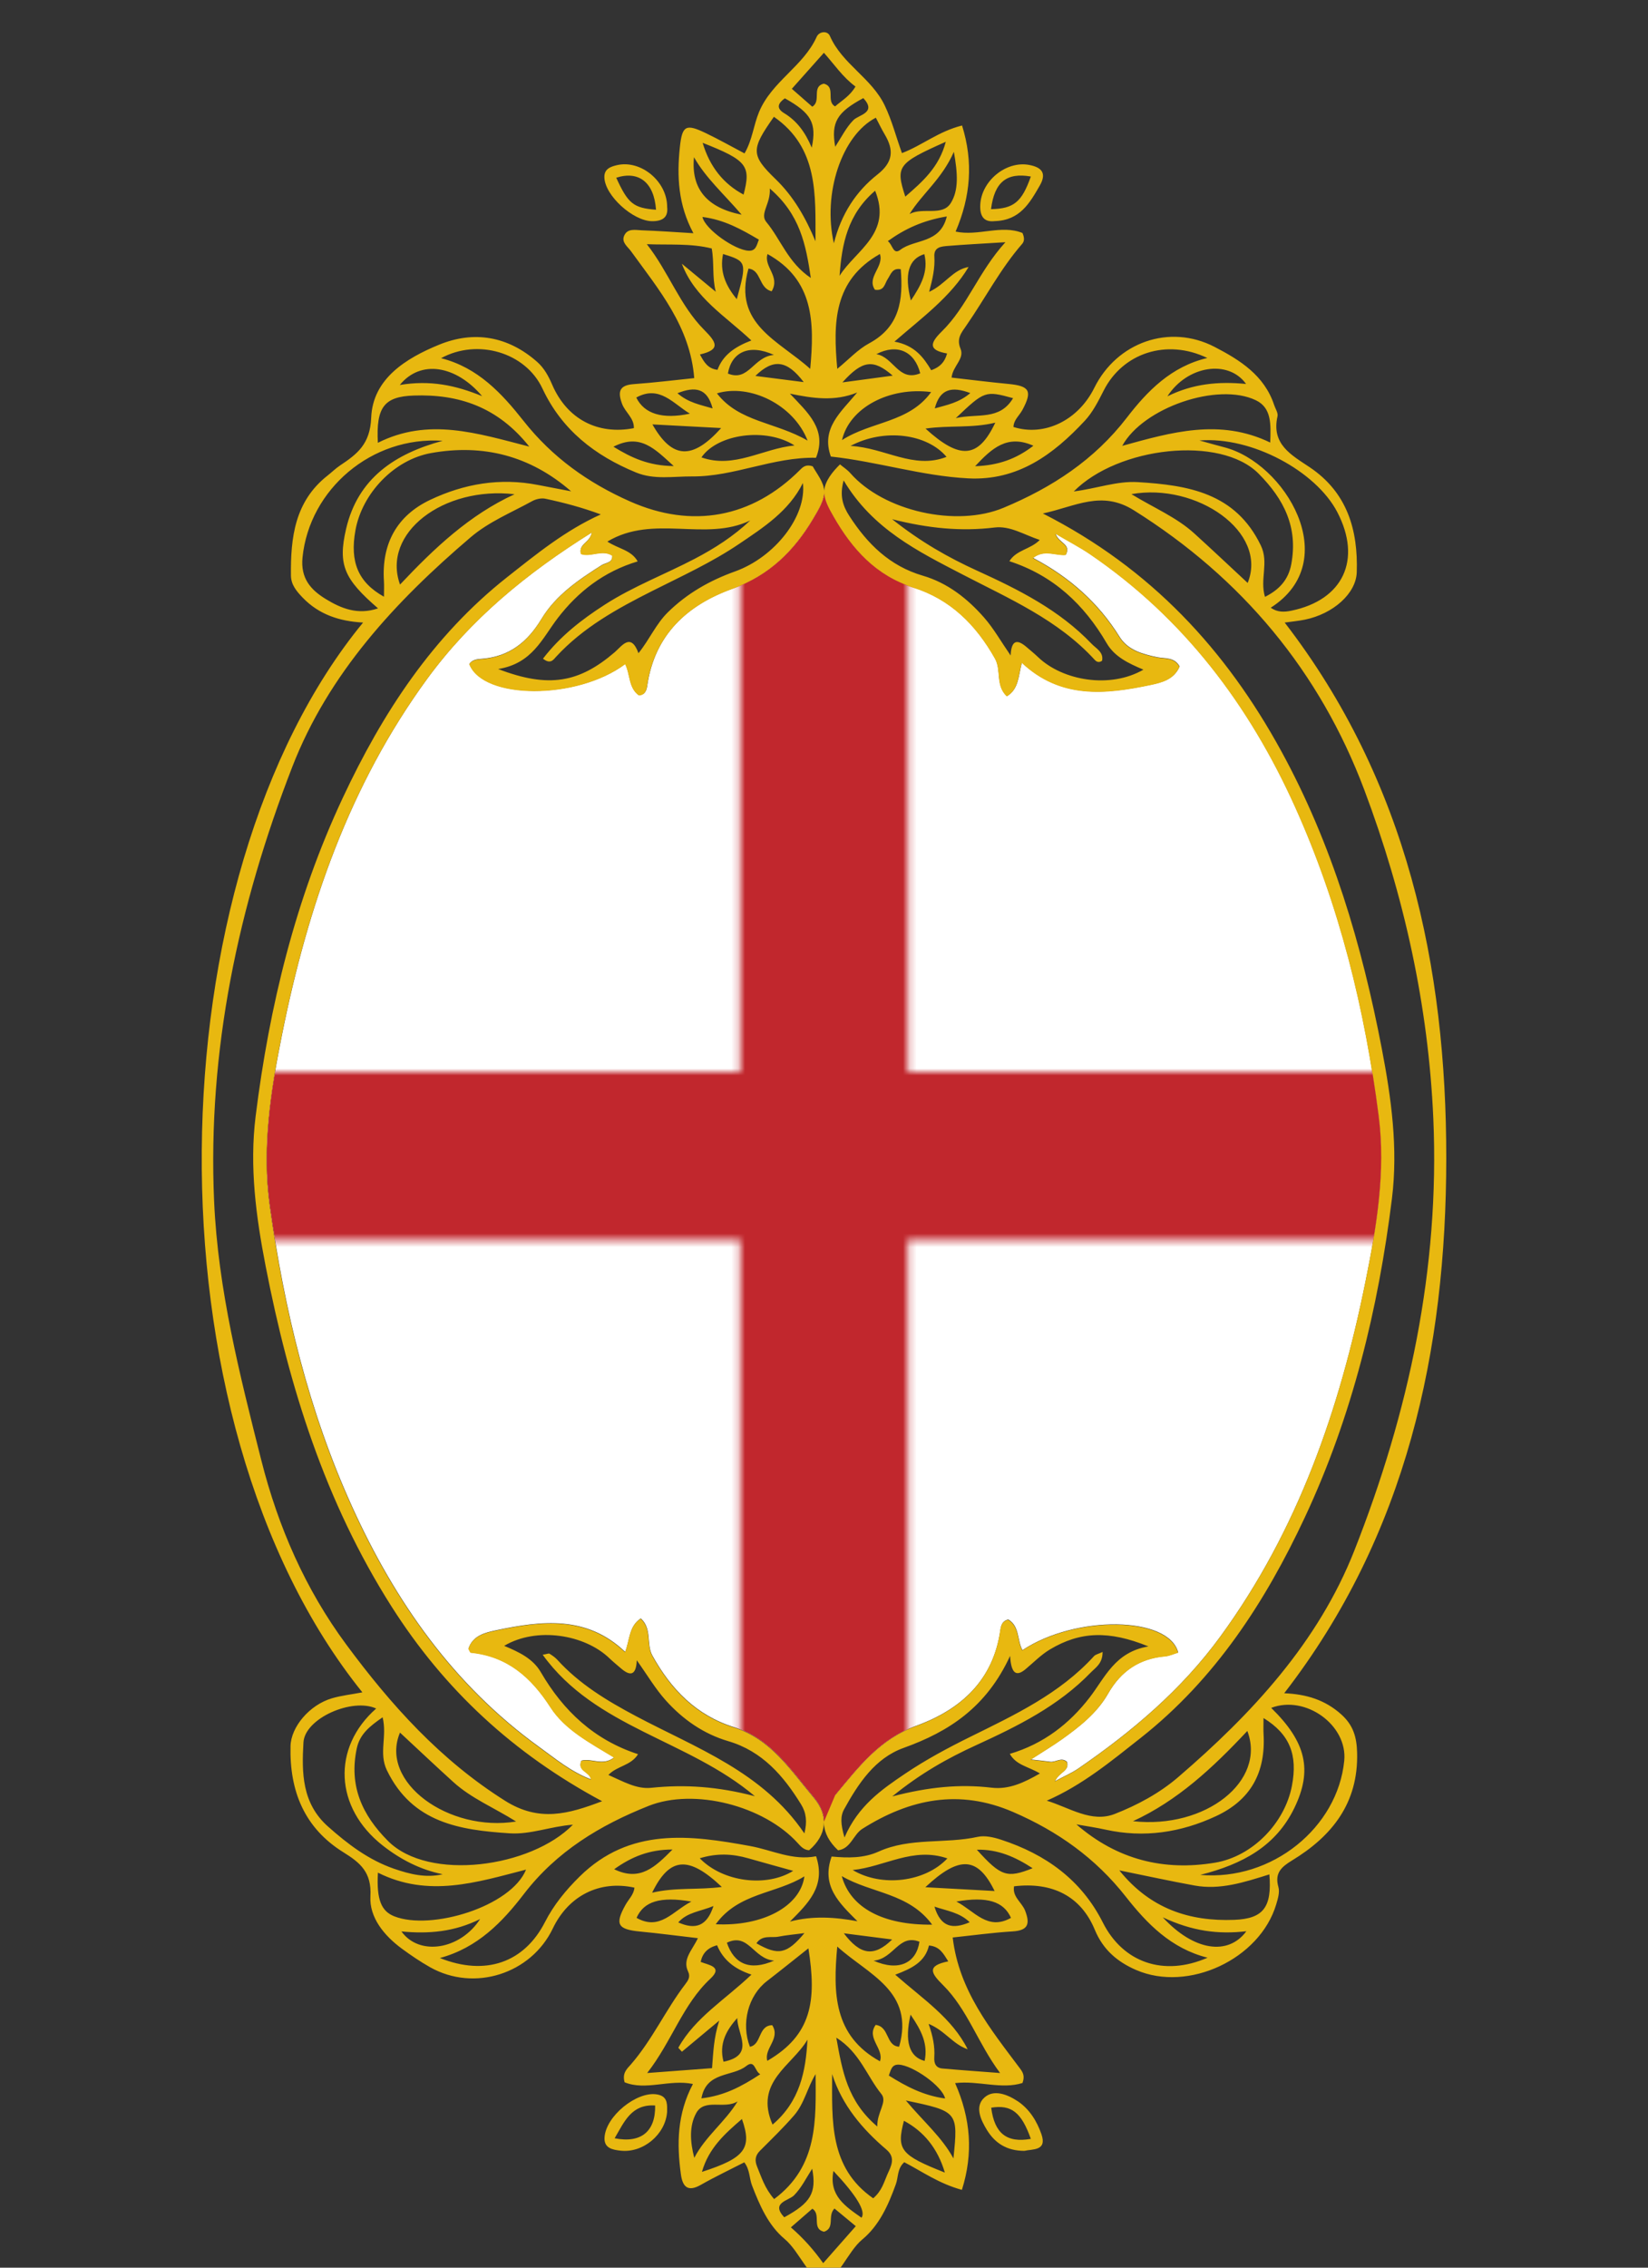 <svg width="240" height="330" viewBox="0 0 240 330" fill="none" xmlns="http://www.w3.org/2000/svg">
<rect x="0" y="0" width="240" height="330" fill="#333333" stroke="none"/>
<g clip-path="url(#clip0_405_3803)">
<path d="M121.635 261.221C125.117 257.036 128.129 253.062 133.438 251.136C139.928 248.782 144.658 244.53 145.689 237.199C145.783 236.536 145.958 235.868 146.843 235.674C148.513 236.671 148.11 238.696 148.902 240.137C156.62 235.001 170.214 235.159 171.581 240.477C170.952 240.663 170.328 240.964 169.682 241.02C165.924 241.349 163.243 243.18 161.369 246.462C159.764 249.275 157.233 251.26 154.633 253.112C153.346 254.027 151.986 254.838 150.121 256.045C151.488 256.201 152.21 256.266 152.925 256.369C153.741 256.486 154.568 255.648 155.383 256.384C155.791 257.728 154.304 257.796 153.633 259.206C155.072 258.432 156.122 257.986 157.045 257.352C164.864 251.98 172.042 245.921 177.691 238.194C189.017 222.701 195.112 205.081 198.865 186.491C200.471 178.537 201.825 170.532 200.784 162.412C198.789 146.869 195.091 131.755 188.62 117.408C181.912 102.532 172.39 89.931 158.791 80.652C157.284 79.624 155.65 78.781 153.709 77.637C154.195 79.093 156.033 79.129 155.219 80.732C153.766 80.891 152.128 79.866 150.444 81.183C155.801 84.011 159.97 87.728 163.045 92.67C164.242 94.596 166.35 95.171 168.474 95.627C169.612 95.871 171.031 95.58 171.789 96.987C170.989 98.856 169.236 99.304 167.593 99.65C161.001 101.04 154.469 101.733 148.817 96.416C148.297 98.416 148.363 100.269 146.644 101.303C144.941 99.709 145.873 97.513 144.903 95.794C142.141 90.897 138.429 87.186 132.987 85.474C127.566 83.769 124.096 79.892 121.402 75.184C120.686 73.933 119.942 72.621 120.049 71.373C120.116 72.721 119.225 74.141 118.411 75.511C115.634 80.183 111.994 83.751 106.669 85.663C100.051 88.039 95.326 92.39 94.256 99.8C94.159 100.473 93.926 101.121 93.058 101.164C91.528 100.082 91.813 98.114 91.056 96.617C84.005 101.887 70.337 101.804 68.357 96.615C68.784 95.964 69.518 95.919 70.15 95.87C74.164 95.563 76.822 93.436 78.868 90.051C80.954 86.6 84.27 84.357 87.629 82.232C88.204 81.868 89.243 81.922 89.168 80.831C87.691 79.892 86.006 81.124 84.616 80.594C84.214 79.111 85.903 79.022 86.208 77.464C76.666 83.415 68.557 90.105 62.207 98.787C50.879 114.276 44.823 131.917 41.083 150.509C39.425 158.752 38.132 167.033 39.301 175.451C41.404 190.584 44.953 205.343 51.305 219.314C57.581 233.116 66.059 245.221 78.52 254.222C80.903 255.944 83.164 257.842 86.076 258.938C85.9 257.764 84.025 257.76 84.675 256.215C86.112 255.794 87.786 257.059 89.438 255.74C85.958 253.617 82.299 251.731 80.179 248.438C77.344 244.039 73.904 241.03 68.585 240.483C68.473 240.472 68.39 240.187 68.225 239.919C68.842 238.011 70.636 237.579 72.242 237.242C78.853 235.855 85.434 235.032 91.046 240.39C91.754 238.599 91.564 236.68 93.319 235.515C95.006 237.052 94.086 239.259 95.012 240.932C97.734 245.842 101.403 249.615 106.856 251.325C112.273 253.024 115.013 257.393 118.511 261.543C119.501 262.718 119.987 263.917 120.007 265.075" fill="white"/>
<path d="M52.774 246.277C20.75 206.554 22.39 127.661 52.876 90.596C49.423 90.412 46.449 89.427 44.086 86.978C43.181 86.04 42.386 85.091 42.371 83.763C42.308 78.24 42.926 72.949 47.715 69.197C48.322 68.722 48.873 68.169 49.511 67.744C52.019 66.074 53.906 64.644 54.057 60.784C54.279 55.114 59.133 52.134 63.943 50.164C69.031 48.081 73.98 48.923 78.218 52.656C79.234 53.55 79.868 54.71 80.418 55.986C82.576 60.989 87.059 63.329 92.31 62.306C92.363 60.833 91.052 60.009 90.593 58.772C89.932 56.989 90.191 56.048 92.296 55.899C95.264 55.688 98.221 55.318 101.1 55.024C100.511 47.529 95.952 42.165 91.885 36.551C91.393 35.871 90.479 35.274 90.893 34.309C91.376 33.184 92.534 33.483 93.444 33.514C95.832 33.595 98.218 33.776 100.983 33.939C98.743 29.788 98.569 25.63 99.008 21.431C99.342 18.243 99.885 17.983 102.782 19.371C104.68 20.279 106.515 21.319 108.425 22.324C109.565 20.382 109.733 18.227 110.551 16.275C112.406 11.846 117.003 9.651 118.937 5.353C119.301 4.544 120.516 4.444 120.853 5.221C122.627 9.311 126.928 11.333 128.85 15.36C129.897 17.552 130.476 19.852 131.352 22.279C134.265 21.179 136.648 19.127 140.105 18.263C141.763 23.569 141.363 28.587 139.167 33.7C142.448 34.413 145.818 32.651 148.901 33.905C149.214 34.601 149.187 35.111 148.864 35.482C145.68 39.134 143.459 43.441 140.716 47.391C139.996 48.427 139.267 49.272 139.881 50.745C140.497 52.225 138.749 53.267 138.579 54.95C141.385 55.267 144.121 55.612 146.865 55.874C149.954 56.168 150.367 56.9 148.905 59.638C148.462 60.467 147.625 61.093 147.591 62.137C152.097 63.566 157.019 61.179 159.362 56.444C162.645 49.809 170.304 47.075 176.886 50.484C180.552 52.383 184.133 54.622 185.555 58.938C185.736 59.486 186.156 60.093 186.045 60.577C185.118 64.654 188.046 66.196 190.721 67.988C196.178 71.644 197.789 77.091 197.585 83.286C197.484 86.368 194.163 89.327 190.043 90.172C189.127 90.36 188.19 90.444 187.092 90.599C204.898 113.685 210.643 140.654 210.621 168.596C210.599 196.436 204.895 223.325 187.021 246.406C190.263 246.544 192.964 247.374 195.314 249.472C197.088 251.055 197.577 252.797 197.637 255.058C197.829 262.372 194.016 267.186 188.152 270.746C186.599 271.688 185.599 272.589 186.176 274.61C186.393 275.366 186.095 276.332 185.851 277.147C183.47 285.093 173.068 289.973 165.461 286.683C162.748 285.51 160.649 283.754 159.439 280.831C157.414 275.937 153.257 273.838 147.679 274.503C147.398 276.041 148.819 276.831 149.286 278.04C150.019 279.937 149.769 280.924 147.487 281.064C144.54 281.245 141.606 281.651 138.742 281.952C139.651 289.663 144.217 295.238 148.502 300.957C148.919 301.514 149.302 302.052 148.908 303.121C145.83 304.104 142.477 302.74 139.094 303.141C141.375 308.319 141.764 313.344 140.082 318.677C136.748 317.771 134.311 316.018 131.688 314.654C130.654 315.569 130.841 316.814 130.466 317.849C129.378 320.856 128.071 323.832 125.578 325.895C123.359 327.733 122.1 331.817 119.928 331.759C117.787 331.701 116.493 327.689 114.276 325.835C111.868 323.822 110.63 320.915 109.516 318.034C109.108 316.977 109.219 315.737 108.39 314.672C106.284 315.753 104.124 316.774 102.053 317.953C100.149 319.037 99.403 318.208 99.158 316.412C98.554 311.986 98.601 307.63 100.913 303.27C97.499 302.549 94.045 304.287 90.961 303.021C90.584 301.671 91.313 301.068 91.864 300.437C94.987 296.857 96.94 292.487 99.806 288.736C100.216 288.2 100.578 287.676 100.209 286.904C99.357 285.125 100.781 283.848 101.636 282.051C98.639 281.703 95.927 281.344 93.206 281.084C89.936 280.772 89.51 280.034 91.102 277.186C91.555 276.376 92.304 275.705 92.393 274.697C87.302 273.58 82.787 275.872 80.507 280.636C77.338 287.256 69.062 289.893 62.644 286.284C61.222 285.483 59.861 284.557 58.542 283.591C55.941 281.685 53.768 279.033 53.944 275.94C54.142 272.469 52.467 271.076 50.018 269.557C44.311 266.017 42.149 260.612 42.31 254.092C42.379 251.299 45.081 248.096 48.342 247.142C49.711 246.741 51.151 246.585 52.774 246.277ZM120.025 71.417C120.147 69.994 121.237 68.654 122.327 67.581C122.822 67.992 123.397 68.354 123.825 68.844C128.705 74.41 139.28 76.763 146.151 73.892C153.196 70.948 159.35 66.951 164.109 60.772C167.089 56.903 170.574 53.327 175.821 52.097C169.909 49.251 163.504 51.364 160.729 56.84C159.95 58.378 159.138 59.988 157.982 61.229C153.403 66.142 148.219 69.987 141.002 69.614C134.236 69.265 127.745 67.166 120.998 66.44C119.521 62.319 122.467 59.982 124.835 57.118C121.538 58.462 118.353 57.968 115.033 57.284C117.614 60.03 120.498 62.483 118.834 66.617C112.544 66.487 106.944 69.374 100.814 69.332C98.036 69.313 95.278 69.849 92.622 68.757C86.646 66.301 81.823 62.574 78.993 56.535C76.529 51.278 69.551 49.222 64.23 52.126C69.596 53.475 73.098 57.268 76.254 61.264C80.436 66.559 85.648 70.266 91.744 72.968C100.768 76.968 109.522 75.387 116.536 68.355C116.93 67.959 117.377 67.533 118.353 67.859C119.01 69.021 119.964 70.186 120.025 71.417ZM120.025 71.417C120.093 72.765 119.201 74.185 118.387 75.555C115.611 80.227 111.971 83.796 106.646 85.707C100.027 88.084 95.302 92.434 94.232 99.844C94.135 100.517 93.902 101.166 93.034 101.208C91.504 100.126 91.789 98.159 91.032 96.662C83.982 101.931 70.313 101.848 68.334 96.66C68.76 96.008 69.494 95.963 70.126 95.915C74.14 95.607 76.799 93.481 78.845 90.095C80.93 86.645 84.246 84.401 87.605 82.276C88.18 81.912 89.219 81.966 89.145 80.876C87.668 79.936 85.982 81.169 84.593 80.639C84.19 79.156 85.879 79.067 86.185 77.508C76.642 83.46 68.533 90.15 62.183 98.832C50.855 114.321 44.799 131.962 41.059 150.554C39.401 158.797 38.108 167.078 39.278 175.496C41.38 190.628 44.929 205.388 51.281 219.358C57.557 233.161 66.036 245.266 78.496 254.267C80.879 255.988 83.141 257.886 86.052 258.983C85.877 257.809 84.001 257.804 84.652 256.259C86.088 255.838 87.763 257.104 89.415 255.784C85.935 253.661 82.276 251.775 80.155 248.483C77.321 244.083 73.881 241.074 68.561 240.528C68.45 240.517 68.367 240.232 68.202 239.964C68.819 238.056 70.612 237.624 72.219 237.287C78.83 235.9 85.41 235.076 91.022 240.435C91.731 238.644 91.54 236.724 93.295 235.559C94.982 237.097 94.063 239.304 94.989 240.976C97.71 245.887 101.38 249.66 106.833 251.37C112.249 253.069 114.989 257.437 118.488 261.588C120.751 264.273 120.378 267.083 117.833 269.254C117.092 269.22 116.636 268.725 116.184 268.224C111.262 262.773 101.096 260.16 94.455 262.803C87.393 265.613 81.059 269.413 76.292 275.627C73.16 279.71 69.545 283.459 64.057 284.938C70.739 287.602 76.36 285.583 79.366 279.705C80.645 277.205 82.382 275.083 84.406 273.089C91.728 265.874 100.522 267.042 109.297 268.653C112.456 269.233 115.434 270.802 118.85 270.13C120.298 274.501 117.694 276.969 115.041 279.634C118.361 278.766 121.57 278.983 124.872 279.587C122.203 276.918 119.567 274.472 121.112 270.17C123.493 270.392 125.789 270.426 127.946 269.452C132.552 267.37 137.618 268.355 142.388 267.306C143.446 267.073 144.715 267.371 145.79 267.722C152.257 269.835 157.467 273.542 160.605 279.769C163.549 285.612 169.477 287.676 175.86 284.892C170.542 283.559 167.029 279.929 163.954 276.015C159.536 270.392 154.022 266.486 147.526 263.683C139.693 260.302 132.521 261.77 125.598 266.129C124.237 266.986 123.923 269.02 122.051 269.264C119.456 266.846 119.301 264.042 121.612 261.265C125.094 257.081 128.106 253.106 133.415 251.18C139.906 248.826 144.635 244.575 145.666 237.243C145.76 236.581 145.935 235.912 146.82 235.718C148.49 236.715 148.087 238.74 148.879 240.181C156.597 235.045 170.191 235.204 171.558 240.521C170.929 240.708 170.305 241.008 169.659 241.065C165.901 241.394 163.22 243.225 161.346 246.507C159.741 249.319 157.21 251.305 154.61 253.156C153.323 254.071 151.963 254.883 150.098 256.089C151.465 256.245 152.186 256.31 152.902 256.413C153.718 256.531 154.545 255.692 155.36 256.429C155.768 257.773 154.28 257.84 153.61 259.251C155.049 258.477 156.099 258.03 157.022 257.397C164.841 252.024 172.019 245.965 177.668 238.238C188.994 222.745 195.089 205.126 198.842 186.535C200.448 178.581 201.802 170.577 200.761 162.456C198.766 146.913 195.068 131.8 188.597 117.452C181.889 102.576 172.367 89.975 158.768 80.696C157.261 79.668 155.627 78.826 153.686 77.681C154.172 79.137 156.01 79.173 155.195 80.776C153.742 80.935 152.105 79.91 150.421 81.227C155.778 84.055 159.947 87.772 163.021 92.715C164.219 94.64 166.327 95.215 168.451 95.671C169.589 95.915 171.008 95.625 171.765 97.031C170.965 98.9 169.213 99.349 167.57 99.695C160.977 101.084 154.446 101.777 148.794 96.46C148.273 98.46 148.34 100.313 146.62 101.348C144.918 99.753 145.849 97.557 144.879 95.838C142.117 90.941 138.406 87.23 132.963 85.518C127.543 83.813 124.072 79.936 121.378 75.228C120.662 73.977 119.919 72.665 120.025 71.417ZM87.686 262.12C74.741 255.189 64.694 245.863 57.014 233.779C47.334 218.546 42.093 201.768 38.686 184.261C37.282 177.048 36.314 169.773 37.227 162.446C39.223 146.405 43.032 130.8 49.913 116.115C55.679 103.808 62.995 92.554 73.863 83.987C78.135 80.62 82.342 77.176 87.494 74.861C84.771 73.851 82.113 73.149 79.428 72.577C78.831 72.45 78.05 72.624 77.501 72.927C74.469 74.597 71.197 75.924 68.547 78.18C57.577 87.519 47.825 98.043 42.562 111.604C34.705 131.852 30.215 152.868 31.18 174.789C31.748 187.677 34.917 200.083 38.054 212.501C40.512 222.228 44.49 231.304 50.45 239.35C56.933 248.104 64.133 256.132 73.564 262.062C78.508 265.17 82.735 264.008 87.686 262.12ZM152.443 262.043C155.768 263.055 158.934 265.305 162.341 263.973C165.617 262.692 168.841 260.966 171.559 258.634C182.337 249.384 191.957 239.011 197.225 225.668C205.169 205.544 209.68 184.604 208.737 162.809C208.024 146.329 204.461 130.291 198.682 114.941C192.204 97.736 180.884 84.137 165.134 74.265C160.409 71.303 156.665 73.692 151.873 74.724C167.648 82.732 178.541 94.602 186.589 109.301C194.022 122.877 198.331 137.506 201.235 152.615C202.622 159.831 203.618 167.103 202.709 174.431C200.717 190.472 196.917 206.08 190.044 220.769C184.284 233.079 176.985 244.346 166.115 252.912C161.83 256.289 157.63 259.777 152.443 262.043ZM122.862 69.914C122.239 72.151 122.754 73.633 123.679 75.067C126.307 79.139 129.564 82.366 134.394 83.776C138.002 84.829 140.898 87.111 143.333 89.89C144.707 91.46 145.752 93.32 147.181 95.39C147.279 93.057 148.181 93.045 149.46 94.131C150.046 94.628 150.641 95.117 151.197 95.646C154.8 99.079 161.687 100.241 166.518 97.45C164.379 96.549 162.331 95.598 161.173 93.611C157.883 87.964 153.397 83.747 146.997 81.668C148.042 79.997 150.055 79.966 151.419 78.577C149.066 77.793 147.103 76.489 144.83 76.766C140.005 77.354 135.28 76.908 129.925 75.56C134.102 78.867 138.083 81.126 142.281 83.039C148.339 85.799 154.274 88.765 158.956 93.673C159.627 94.376 160.743 94.889 160.499 96.147C160.043 96.493 159.679 96.301 159.427 96.026C154.091 90.189 146.981 87.134 140.156 83.591C133.684 80.232 127.07 76.985 122.862 69.914ZM160.57 240.398C160.577 242.099 159.557 242.659 158.852 243.388C154.139 248.263 148.193 251.203 142.14 253.973C138.015 255.86 134.078 258.053 129.942 261.423C135.219 260.046 139.761 259.602 144.409 260.153C146.907 260.449 149.108 259.43 151.443 258.081C149.753 257.06 147.996 256.891 147.059 255.231C151.956 253.783 155.726 250.861 158.681 247.03C160.949 244.089 162.372 240.418 167.243 239.594C161.466 237.24 157.284 237.422 152.912 240.029C151.61 240.805 150.519 241.935 149.341 242.915C148.013 244.018 147.258 243.585 147.099 240.976C143.655 248.446 138.204 251.992 131.593 254.363C127.428 255.856 125.007 259.534 122.931 263.29C122.375 264.295 122.412 265.429 122.984 267.397C124.98 262.789 128.356 260.447 131.781 258.136C134.82 256.085 138.034 254.363 141.314 252.745C147.785 249.552 154.338 246.483 159.325 241.005C159.548 240.76 159.96 240.687 160.57 240.398ZM116.927 70.291C114.869 74.396 111.218 76.731 107.645 79.149C103.647 81.854 99.263 83.845 94.971 86.009C89.891 88.57 84.924 91.3 80.998 95.561C80.598 95.995 80.163 96.726 79.077 95.852C81.565 92.604 84.701 90.162 88.083 87.989C92.226 85.326 96.838 83.583 101.181 81.312C104.075 79.799 106.809 78.051 109.257 75.739C102.716 78.889 95.174 74.782 88.452 78.813C90.049 79.868 91.931 80.034 92.865 81.695C87.936 83.178 84.175 86.111 81.225 89.949C78.963 92.893 77.535 96.555 72.549 97.36C79.882 100.175 84.335 99.358 89.503 94.927C90.576 94.006 91.865 92.001 92.982 95.053C94.592 93.064 95.53 90.797 97.276 89.088C100.079 86.343 103.346 84.483 107.043 83.157C112.839 81.079 117.499 75.118 116.927 70.291ZM109.931 261.393C100.178 253.142 86.746 251.485 79.033 240.807C79.681 240.697 79.911 240.581 80.023 240.652C80.423 240.907 80.835 241.177 81.151 241.525C84.376 245.079 88.415 247.509 92.585 249.722C101.41 254.405 111.075 257.836 117.143 266.806C117.569 265.117 117.418 263.811 116.677 262.606C114.101 258.422 111.018 254.839 106.05 253.379C102.448 252.321 99.446 250.213 96.972 247.463C95.449 245.771 94.274 243.767 92.734 241.61C92.64 243.901 91.736 243.903 90.453 242.806C89.869 242.307 89.274 241.818 88.719 241.288C85.136 237.862 78.157 236.703 73.42 239.51C75.561 240.399 77.604 241.356 78.762 243.346C82.048 248.99 86.538 253.198 92.918 255.276C91.889 256.963 89.86 256.965 88.603 258.299C90.755 259.24 92.695 260.393 94.827 260.17C99.737 259.655 104.552 259.982 109.931 261.393ZM55.918 86.838C55.918 85.885 55.955 85.214 55.912 84.548C55.565 79.129 57.795 75.044 62.637 72.746C67.612 70.385 72.849 69.5 78.329 70.571C79.942 70.887 81.557 71.189 83.171 71.497C77.192 66.296 70.333 64.58 62.784 65.93C57.379 66.897 52.731 71.805 51.761 77.176C50.934 81.759 52.141 84.732 55.918 86.838ZM156.372 71.519C159.731 71.091 162.672 69.974 165.709 70.16C172.993 70.607 179.918 71.699 183.619 79.387C184.817 81.876 183.445 84.286 184.219 86.859C186.317 85.803 187.628 84.371 188.051 82.098C189.046 76.746 187.011 72.663 183.278 68.914C177.716 63.328 162.831 64.996 156.372 71.519ZM184.007 250.016C184.007 251.002 183.974 251.665 184.013 252.325C184.34 257.971 182.138 261.95 177.055 264.309C171.95 266.679 166.592 267.489 161.011 266.259C159.604 265.949 158.175 265.743 156.756 265.489C162.686 270.637 169.5 272.314 176.968 271.061C182.423 270.146 187.1 265.295 188.14 259.899C189.01 255.384 187.845 252.379 184.007 250.016ZM55.72 249.907C53.832 251.217 52.398 252.359 51.957 254.432C50.805 259.847 52.699 264.099 56.516 267.914C62.452 273.848 77.36 271.76 83.433 265.535C80.195 265.781 77.272 266.989 74.231 266.791C66.983 266.319 60.062 265.284 56.349 257.629C55.128 255.113 56.408 252.719 55.72 249.907ZM54.783 248.632C51.315 247.036 44.394 250.038 44.191 253.565C43.939 257.935 43.949 262.405 47.744 265.782C50.645 268.363 53.68 270.665 57.367 271.941C59.641 272.727 61.984 273.324 64.472 272.75C61.187 272.079 58.325 270.597 55.739 268.57C48.714 263.064 48.304 254.343 54.783 248.632ZM185.124 248.537C190.234 253.524 191.166 257.61 188.491 263.118C185.817 268.624 181.018 271.274 174.788 272.843C185.268 273.752 194.804 265.934 195.762 256.242C196.275 251.058 190.145 246.619 185.124 248.537ZM174.678 64.1C176.427 64.581 177.337 64.849 178.255 65.081C187.131 67.322 195.751 81.632 185.056 88.436C186.016 89.106 186.975 89.094 188.061 88.87C195.606 87.315 198.359 81.453 194.755 74.532C191.654 68.576 182.3 63.488 174.678 64.1ZM64.461 64.147C54.129 63.445 45.071 71.2 44.058 81.102C43.745 84.163 45.253 85.835 47.435 87.17C49.666 88.534 52.086 89.537 55.054 88.532C50.132 84.277 49.18 82.224 50.398 76.978C52.116 69.573 57.543 66.017 64.461 64.147ZM130.375 287.365C134.437 290.932 138.648 293.68 140.92 298.216C138.775 297.495 137.598 295.484 135.232 294.52C135.871 296.326 136.158 297.831 136.062 299.378C136.007 300.269 136.285 300.934 137.241 301.018C140.039 301.265 142.843 301.459 145.644 301.674C142.431 297.384 140.898 292.403 137.318 288.862C135.625 287.187 134.868 286.069 138.098 285.424C137.358 284.261 136.855 283.251 135.286 283.117C134.737 285.462 132.87 286.438 130.375 287.365ZM137.923 51.44C135.229 50.966 135.368 49.98 137.151 48.235C140.856 44.609 142.484 39.569 146.419 35.248C142.995 35.462 140.509 35.582 138.031 35.789C137.097 35.867 135.98 35.933 136.071 37.342C136.178 38.987 135.814 40.594 135.312 42.472C137.679 41.383 138.755 39.243 141.056 38.856C138.443 43.197 134.37 46.15 130.262 49.715C133.228 50.257 134.508 52.031 135.615 53.878C136.883 53.424 137.58 52.711 137.923 51.44ZM94.247 301.674C97.379 301.44 100.511 301.206 103.695 300.968C103.886 298.639 103.917 296.654 104.742 294.048C102.564 295.862 100.936 297.219 99.308 298.575L98.784 298.002C101.23 293.585 105.646 290.972 109.435 287.352C106.958 286.543 105.305 285.201 104.426 283.077C103.06 283.449 102.316 284.212 102.036 285.501C103.173 285.963 105.347 286.187 103.464 287.937C99.422 291.695 97.832 297.101 94.247 301.674ZM109.419 49.546C105.608 45.965 101.186 43.369 99.296 38.378C100.942 39.738 102.589 41.098 104.236 42.458C103.691 40.312 104.032 38.252 103.649 36.158C100.541 35.386 97.421 35.664 94.199 35.536C97.366 39.562 99.011 44.445 102.537 47.992C104.312 49.778 105.048 50.872 101.932 51.583C102.57 52.793 103.137 53.662 104.493 53.818C105.278 51.649 107.06 50.446 109.419 49.546ZM55.037 272.516C54.811 276.499 55.557 278.141 57.434 278.876C62.801 280.976 74.424 277.453 76.608 272.073C69.452 273.917 62.402 276.203 55.037 272.516ZM131.177 39.181C129.937 38.952 129.729 39.941 129.275 40.614C128.831 41.27 128.803 42.383 127.411 42.164C126.181 40.327 128.759 38.825 128.142 36.962C121.358 40.804 121.327 46.969 121.932 53.676C123.613 52.304 124.935 50.844 126.57 49.965C131.073 47.545 131.538 43.597 131.177 39.181ZM184.861 272.768C181.18 273.924 177.684 275.063 173.976 274.39C170.446 273.749 166.94 272.98 163.008 272.184C167.519 277.778 173.22 279.634 179.742 279.384C183.998 279.22 185.253 277.544 184.861 272.768ZM112.38 42.388C110.456 41.926 110.894 39.283 109.001 39.092C106.691 47.202 113.465 49.574 117.993 53.681C118.621 46.909 118.538 40.716 111.774 36.971C111.191 38.834 113.677 40.217 112.38 42.388ZM184.985 64.401C185.08 61.725 185.193 59.35 182.891 58.246C177.338 55.584 166.478 59.323 163.431 64.881C170.568 62.92 177.604 60.841 184.985 64.401ZM55.028 64.438C62.393 60.74 69.442 63.029 77.081 64.993C72.458 59.178 66.764 57.337 60.257 57.561C55.94 57.71 54.756 59.254 55.028 64.438ZM111.744 299.902C118.21 296.146 118.954 291.191 117.729 283.529C115.724 285.116 113.715 286.735 111.674 288.311C108.958 290.408 107.896 294.472 109.21 297.854C110.943 297.526 110.378 294.749 112.463 294.715C113.708 296.695 111.229 298.081 111.744 299.902ZM130.943 297.844C133.23 289.738 126.454 287.374 121.93 283.271C121.315 290.039 121.384 296.239 128.15 299.967C128.777 298.127 126.121 296.616 127.525 294.671C129.566 294.929 128.975 297.734 130.943 297.844ZM164.767 71.909C168.007 73.895 171.301 75.248 173.911 77.614C176.513 79.973 179.066 82.387 181.7 84.833C184.705 77.399 174.238 70.222 164.767 71.909ZM181.651 251.895C176.598 257.283 171.5 262.032 164.998 265.027C175.58 266.195 184.423 259.182 181.651 251.895ZM75.162 265.072C71.939 263.054 68.646 261.709 66.04 259.35C63.434 256.991 60.88 254.574 58.251 252.134C55.206 259.355 65.371 266.672 75.162 265.072ZM58.256 85.07C63.241 79.778 68.367 74.93 74.932 71.924C64.596 70.724 55.554 77.559 58.256 85.07ZM121.186 301.833C121.181 308.579 120.71 315.426 127.163 319.904C128.434 318.821 128.728 317.566 129.222 316.444C129.746 315.253 130.499 314.018 129.094 312.821C125.567 309.817 122.634 306.368 121.186 301.833ZM127.551 17.128C122.594 19.679 119.769 28.186 121.438 35.406C122.501 31.156 124.663 27.852 127.783 25.397C130.116 23.56 130.179 21.802 128.826 19.536C128.391 18.807 128.028 18.035 127.551 17.128ZM112.704 16.997C109.381 21.717 109.297 22.536 112.944 26.059C115.616 28.64 117.344 31.736 118.76 35.109C118.748 28.37 119.216 21.521 112.704 16.997ZM112.737 320.017C119.183 315.221 118.809 308.478 118.778 301.835C117.584 303.775 117.141 306.117 115.639 307.845C114.075 309.646 112.35 311.31 110.662 313.001C109.944 313.72 109.905 314.455 110.276 315.344C110.898 316.835 111.347 318.409 112.737 320.017ZM104.232 280.026C111.104 280.357 116.565 277.408 117.145 273.054C113 275.626 107.553 275.42 104.232 280.026ZM135.752 280.083C132.337 275.446 126.94 275.554 122.587 273.02C123.845 277.637 128.613 280.169 135.752 280.083ZM135.604 57.056C129.578 56.265 123.729 59.287 122.621 64.045C126.9 61.293 132.387 61.535 135.604 57.056ZM117.612 64.12C115.572 58.862 109.171 55.797 104.409 57.245C107.633 61.438 112.965 61.41 117.612 64.12ZM118.291 15.526C119.66 14.71 118.136 12.618 119.971 12.178C121.78 12.635 120.246 14.734 121.614 15.483C122.615 14.608 123.798 13.959 124.584 12.592C122.738 11.241 121.478 9.346 119.986 7.682C118.384 9.48 116.927 11.115 115.316 12.924C116.323 13.805 117.31 14.668 118.291 15.526ZM119.883 329.344C121.54 327.464 123.029 325.775 124.627 323.961C123.488 323.018 122.501 322.2 121.524 321.391C120.456 322.472 121.652 324.215 120.011 324.771C118.134 324.341 119.647 322.255 118.302 321.42C117.323 322.27 116.336 323.128 115.178 324.133C117.012 325.737 118.472 327.365 119.883 329.344ZM117.592 296.818C115.368 300.621 109.797 302.96 112.508 309.182C116.492 305.801 117.35 301.415 117.592 296.818ZM127.761 309.457C127.7 307.362 129.282 305.869 128.355 304.729C126.25 302.143 125.222 298.68 121.792 296.53C122.662 301.364 123.377 305.749 127.761 309.457ZM122.27 40.134C124.601 36.419 129.962 34.005 127.447 27.754C123.422 31.197 122.589 35.555 122.27 40.134ZM112.107 27.435C112.255 29.67 110.594 31.097 111.601 32.307C113.715 34.846 114.749 38.222 118.079 40.446C117.36 35.55 116.502 31.215 112.107 27.435ZM137.968 270.443C132.959 268.72 128.851 271.661 124.176 272.133C128.415 274.665 134.722 273.897 137.968 270.443ZM115.512 272.254C113.336 271.648 111.148 271.053 108.969 270.427C106.665 269.765 104.391 269.658 101.905 270.424C105.301 273.922 111.659 274.667 115.512 272.254ZM123.862 64.891C128.906 65.165 133.031 68.363 137.846 66.486C135.013 63.126 128.797 62.28 123.862 64.891ZM115.707 64.826C111.562 62.17 104.505 63.132 102.15 66.561C106.939 68.249 111.071 65.272 115.707 64.826ZM108.006 31.244C105.358 28.169 102.777 25.893 101.064 22.875C100.619 27.452 102.933 30.241 108.006 31.244ZM138.912 22.092C137.191 26.03 134.336 28.147 132.458 31.145C134.422 30.102 137.22 31.524 138.459 29.558C139.627 27.705 139.483 25.257 138.912 22.092ZM131.919 305.671C134.538 308.787 137.186 311.028 138.849 314.103C139.548 307.308 139.51 307.261 131.919 305.671ZM101.11 314.017C102.73 310.886 105.612 308.785 107.42 305.8C105.482 307.011 102.614 305.305 101.398 307.491C100.352 309.369 100.5 311.704 101.11 314.017ZM134.784 62.37C139.794 66.933 142.468 66.735 144.945 61.508C141.547 62.337 138.198 61.868 134.784 62.37ZM134.758 274.636C138.241 274.826 141.535 275.007 144.846 275.188C142.391 270.183 139.718 269.989 134.758 274.636ZM95.013 61.761C97.883 66.822 100.834 66.958 105.021 62.292C101.722 62.117 98.482 61.945 95.013 61.761ZM105.118 274.596C100.273 270.014 97.528 270.204 94.97 275.433C98.379 274.626 101.717 275.054 105.118 274.596ZM102.225 316.059C108.498 314.041 109.561 312.635 108.048 308.366C105.561 310.507 103.21 312.597 102.225 316.059ZM137.6 316.162C136.564 312.655 134.538 310.166 131.64 308.625C130.535 312.831 131.135 313.615 137.6 316.162ZM102.325 20.784C103.367 24.295 105.391 26.78 108.288 28.319C109.39 24.117 108.79 23.332 102.325 20.784ZM131.84 28.613C134.355 26.426 136.755 24.35 137.736 20.633C130.708 23.764 130.399 24.189 131.84 28.613ZM58.224 56.024C62.594 55.295 66.275 56.036 70.212 57.649C66.389 53.138 61.222 52.313 58.224 56.024ZM181.466 55.875C178.859 52.245 172.884 53.222 170.012 57.674C173.734 55.835 177.453 55.482 181.466 55.875ZM181.508 281.042C177.39 281.521 173.627 281.028 169.338 279.018C173.843 283.902 178.846 284.648 181.508 281.042ZM58.461 281.07C61.069 284.701 67.043 283.725 69.919 279.269C66.196 281.118 62.474 281.46 58.461 281.07ZM102.297 31.573C102.678 33.357 107.011 36.397 109.031 36.489C110.103 36.539 110.199 35.66 110.512 34.871C107.935 33.362 105.48 31.975 102.297 31.573ZM137.886 31.497C134.402 32.084 131.797 33.287 129.294 35.089C130.002 35.589 130.057 37.16 131.122 36.35C133.21 34.762 136.921 35.498 137.886 31.497ZM110.719 301.85C109.881 301.409 109.952 299.645 108.67 300.661C106.662 302.254 102.864 301.405 102.149 305.362C105.479 304.976 108.013 303.626 110.719 301.85ZM137.635 305.381C137.25 303.589 132.918 300.551 130.898 300.456C129.82 300.406 129.733 301.292 129.441 302.043C131.979 303.631 134.463 304.945 137.635 305.381ZM142.257 269.175C145.767 273.064 146.653 273.359 150.382 271.872C147.888 270.25 145.351 269.099 142.257 269.175ZM89.444 272.018C93.23 273.857 95.418 271.674 97.939 269.148C94.536 269.149 91.958 270.216 89.444 272.018ZM98.116 67.823C95.384 65.349 93.25 62.992 89.338 65.009C91.954 66.614 94.461 67.791 98.116 67.823ZM150.494 64.865C146.705 63.178 144.466 65.21 142.005 67.846C145.382 67.732 148.013 66.781 150.494 64.865ZM147.534 57.943C143.48 56.837 143.384 56.869 139.196 60.847C142.369 60.127 145.567 61.234 147.534 57.943ZM92.661 57.852C93.826 60.238 96.481 61.049 100.47 60.196C98.024 58.737 96.047 55.987 92.661 57.852ZM139.277 276.72C141.92 278.099 143.818 281.019 147.23 279.094C146.169 276.709 143.76 275.937 139.277 276.72ZM92.701 279.092C96.117 281.033 98.004 278.076 100.686 276.723C96.144 275.941 93.759 276.706 92.701 279.092ZM125.465 322.733C126.121 321.792 124.758 319.523 121.373 315.926C120.681 319.517 123.108 321.07 125.465 322.733ZM118.281 315.594C117.362 317.037 116.707 318.387 115.637 319.473C114.854 320.269 112.2 320.528 114.211 322.668C118.061 320.577 118.936 319.125 118.281 315.594ZM107.298 43.536C108.782 38.128 108.754 38.035 105.299 36.963C104.783 39.505 105.651 41.544 107.298 43.536ZM134.614 36.983C132.321 37.668 131.667 39.918 132.652 43.733C134.127 41.517 135.231 39.548 134.614 36.983ZM121.632 21.363C122.564 19.918 123.215 18.567 124.282 17.482C125.069 16.682 127.726 16.428 125.726 14.278C121.891 16.34 121.006 17.798 121.632 21.363ZM114.301 14.309C113.34 14.981 112.966 15.724 114.195 16.468C116.034 17.582 117.26 19.22 118.216 21.491C118.964 17.868 118.119 16.446 114.301 14.309ZM127.228 285.328C130.932 286.955 133.454 285.627 133.899 282.567C130.871 281.387 130.212 285.03 127.228 285.328ZM112.734 285.315C109.706 285.081 109.018 281.184 105.856 282.712C106.902 285.787 109.171 286.873 112.734 285.315ZM107.373 293.675C105.744 295.472 104.685 297.442 105.37 300.031C110.058 299.088 107.328 295.945 107.373 293.675ZM132.603 293.18C131.713 297.08 132.397 299.325 134.654 299.914C135.167 297.468 134.208 295.5 132.603 293.18ZM127.622 51.538C130.149 51.953 130.856 55.63 134.013 54.324C133.209 51.15 130.684 49.947 127.622 51.538ZM112.71 51.65C109.045 49.981 106.528 51.283 106.005 54.36C109.045 55.609 109.691 51.908 112.71 51.65ZM122.682 55.649C125.292 55.298 127.511 55 130.004 54.665C127.178 52.205 125.591 52.416 122.682 55.649ZM117.043 55.605C114.631 52.425 112.634 52.126 110.008 54.707C112.452 55.019 114.685 55.304 117.043 55.605ZM117.149 281.316C115.646 281.514 114.499 281.606 113.377 281.829C112.33 282.037 110.993 281.525 110.162 282.8C113.35 284.618 114.589 284.367 117.149 281.316ZM122.89 281.342C125.297 284.522 127.287 284.821 129.924 282.242C127.48 281.93 125.249 281.644 122.89 281.342ZM103.778 59.434C103.002 56.463 101.237 56.193 98.659 57.224C100.238 58.605 101.991 58.906 103.778 59.434ZM141.305 57.201C138.599 56.191 136.869 56.579 136.133 59.431C137.932 58.923 139.674 58.599 141.305 57.201ZM103.903 277.374C101.951 278.177 100.098 278.266 98.776 279.757C101.311 280.88 102.957 280.282 103.903 277.374ZM136.085 277.458C137.01 280.509 138.776 280.77 141.218 279.734C139.76 278.308 137.958 278.094 136.085 277.458Z" fill="#E8B810"/>
<path d="M149.181 313.002C146.616 312.997 144.907 311.881 143.729 309.966C142.804 308.462 141.916 306.532 143.369 305.233C144.725 304.021 146.678 304.774 148.176 305.757C149.927 306.907 151.013 308.704 151.664 310.575C152.525 313.05 150.336 312.718 149.181 313.002ZM150.122 311.257C148.748 307.39 147.294 306.247 144.351 306.72C144.824 310.469 146.617 311.878 150.122 311.257Z" fill="#E8B810"/>
<path d="M97.153 307.05C97.151 307.145 97.156 307.241 97.15 307.336C96.912 310.616 93.65 313.345 90.374 312.973C89.206 312.84 87.944 312.623 88.038 311.054C88.223 307.942 92.714 304.339 95.614 304.778C97.079 305 97.178 305.931 97.153 307.05ZM89.509 311.17C93.362 311.94 95.481 310.169 95.409 306.398C91.937 306.181 90.921 308.771 89.509 311.17Z" fill="#E8B810"/>
<path d="M144.87 32.178C143.342 32.36 142.68 31.534 142.755 29.818C142.908 26.334 146.528 23.349 149.916 24.009C151.681 24.354 152.477 25.175 151.418 27.016C149.958 29.552 148.53 32.071 144.87 32.178ZM144.324 30.438C147.663 30.365 148.807 29.393 150.122 25.689C146.616 25.068 144.823 26.477 144.324 30.438Z" fill="#E8B810"/>
<path d="M97.16 30.13C97.323 31.589 96.538 32.197 94.967 32.189C92.217 32.175 88.11 28.491 88.014 25.826C87.969 24.585 88.908 24.25 89.872 24.029C93.322 23.24 97.166 26.379 97.16 30.13ZM95.536 30.522C95.251 26.524 93.022 24.811 89.742 25.863C91.465 29.628 92.233 30.267 95.536 30.522Z" fill="#E8B810"/>
<mask id="mask0_405_3803" style="mask-type:luminance" maskUnits="userSpaceOnUse" x="-129" y="-84" width="498" height="498">
<path d="M368.05 156H132.224V-83.05H107.777V156H-128.05V180.448H107.777V413.05H132.224V180.448H368.05V156Z" fill="white"/>
</mask>
<g mask="url(#mask0_405_3803)">
<path d="M121.635 261.221C125.117 257.036 128.129 253.062 133.438 251.136C139.928 248.782 144.658 244.53 145.689 237.199C145.783 236.536 145.958 235.868 146.843 235.674C148.513 236.671 148.11 238.696 148.902 240.137C156.62 235.001 170.214 235.159 171.581 240.477C170.952 240.663 170.328 240.964 169.682 241.02C165.924 241.349 163.243 243.18 161.369 246.462C159.764 249.275 157.233 251.26 154.633 253.112C153.346 254.027 151.986 254.838 150.121 256.045C151.488 256.201 152.21 256.266 152.925 256.369C153.741 256.486 154.568 255.648 155.383 256.384C155.791 257.728 154.304 257.796 153.633 259.206C155.072 258.432 156.122 257.986 157.045 257.352C164.864 251.98 172.042 245.921 177.691 238.194C189.017 222.701 195.112 205.081 198.865 186.491C200.471 178.537 201.825 170.532 200.784 162.412C198.789 146.869 195.091 131.755 188.62 117.408C181.912 102.532 172.39 89.931 158.791 80.652C157.284 79.624 155.65 78.781 153.709 77.637C154.195 79.093 156.033 79.129 155.219 80.732C153.766 80.891 152.128 79.866 150.444 81.183C155.801 84.011 159.97 87.728 163.045 92.67C164.242 94.596 166.35 95.171 168.474 95.627C169.612 95.871 171.031 95.58 171.789 96.987C170.989 98.856 169.236 99.304 167.593 99.65C161.001 101.04 154.469 101.733 148.817 96.416C148.297 98.416 148.363 100.269 146.644 101.303C144.941 99.709 145.873 97.513 144.903 95.794C142.141 90.897 138.429 87.186 132.987 85.474C127.566 83.769 124.096 79.892 121.402 75.184C120.686 73.933 119.942 72.621 120.049 71.373C120.116 72.721 119.225 74.141 118.411 75.511C115.634 80.183 111.994 83.751 106.669 85.663C100.051 88.039 95.326 92.39 94.256 99.8C94.159 100.473 93.926 101.121 93.058 101.164C91.528 100.082 91.813 98.114 91.056 96.617C84.005 101.887 70.337 101.804 68.357 96.615C68.784 95.964 69.518 95.919 70.15 95.87C74.164 95.563 76.822 93.436 78.868 90.051C80.954 86.6 84.27 84.357 87.629 82.232C88.204 81.868 89.243 81.922 89.168 80.831C87.691 79.892 86.006 81.124 84.616 80.594C84.214 79.111 85.903 79.022 86.208 77.464C76.666 83.415 68.557 90.105 62.207 98.787C50.879 114.276 44.823 131.917 41.083 150.509C39.425 158.752 38.132 167.033 39.301 175.451C41.404 190.584 44.953 205.343 51.305 219.314C57.581 233.116 66.059 245.221 78.52 254.222C80.903 255.944 83.164 257.842 86.076 258.938C85.9 257.764 84.025 257.76 84.675 256.215C86.112 255.794 87.786 257.059 89.438 255.74C85.958 253.617 82.299 251.731 80.179 248.438C77.344 244.039 73.904 241.03 68.585 240.483C68.473 240.472 68.39 240.187 68.225 239.919C68.842 238.011 70.636 237.579 72.242 237.242C78.853 235.855 85.434 235.032 91.046 240.39C91.754 238.599 91.564 236.68 93.319 235.515C95.006 237.052 94.086 239.259 95.012 240.932C97.734 245.842 101.403 249.615 106.856 251.325C112.273 253.024 115.013 257.393 118.511 261.543C119.501 262.718 119.987 263.917 120.007 265.075" fill="#C1272D"/>
</g>
</g>
<defs>
<clipPath id="clip0_405_3803">
<rect width="240" height="330" fill="white"/>
</clipPath>
</defs>
</svg>
